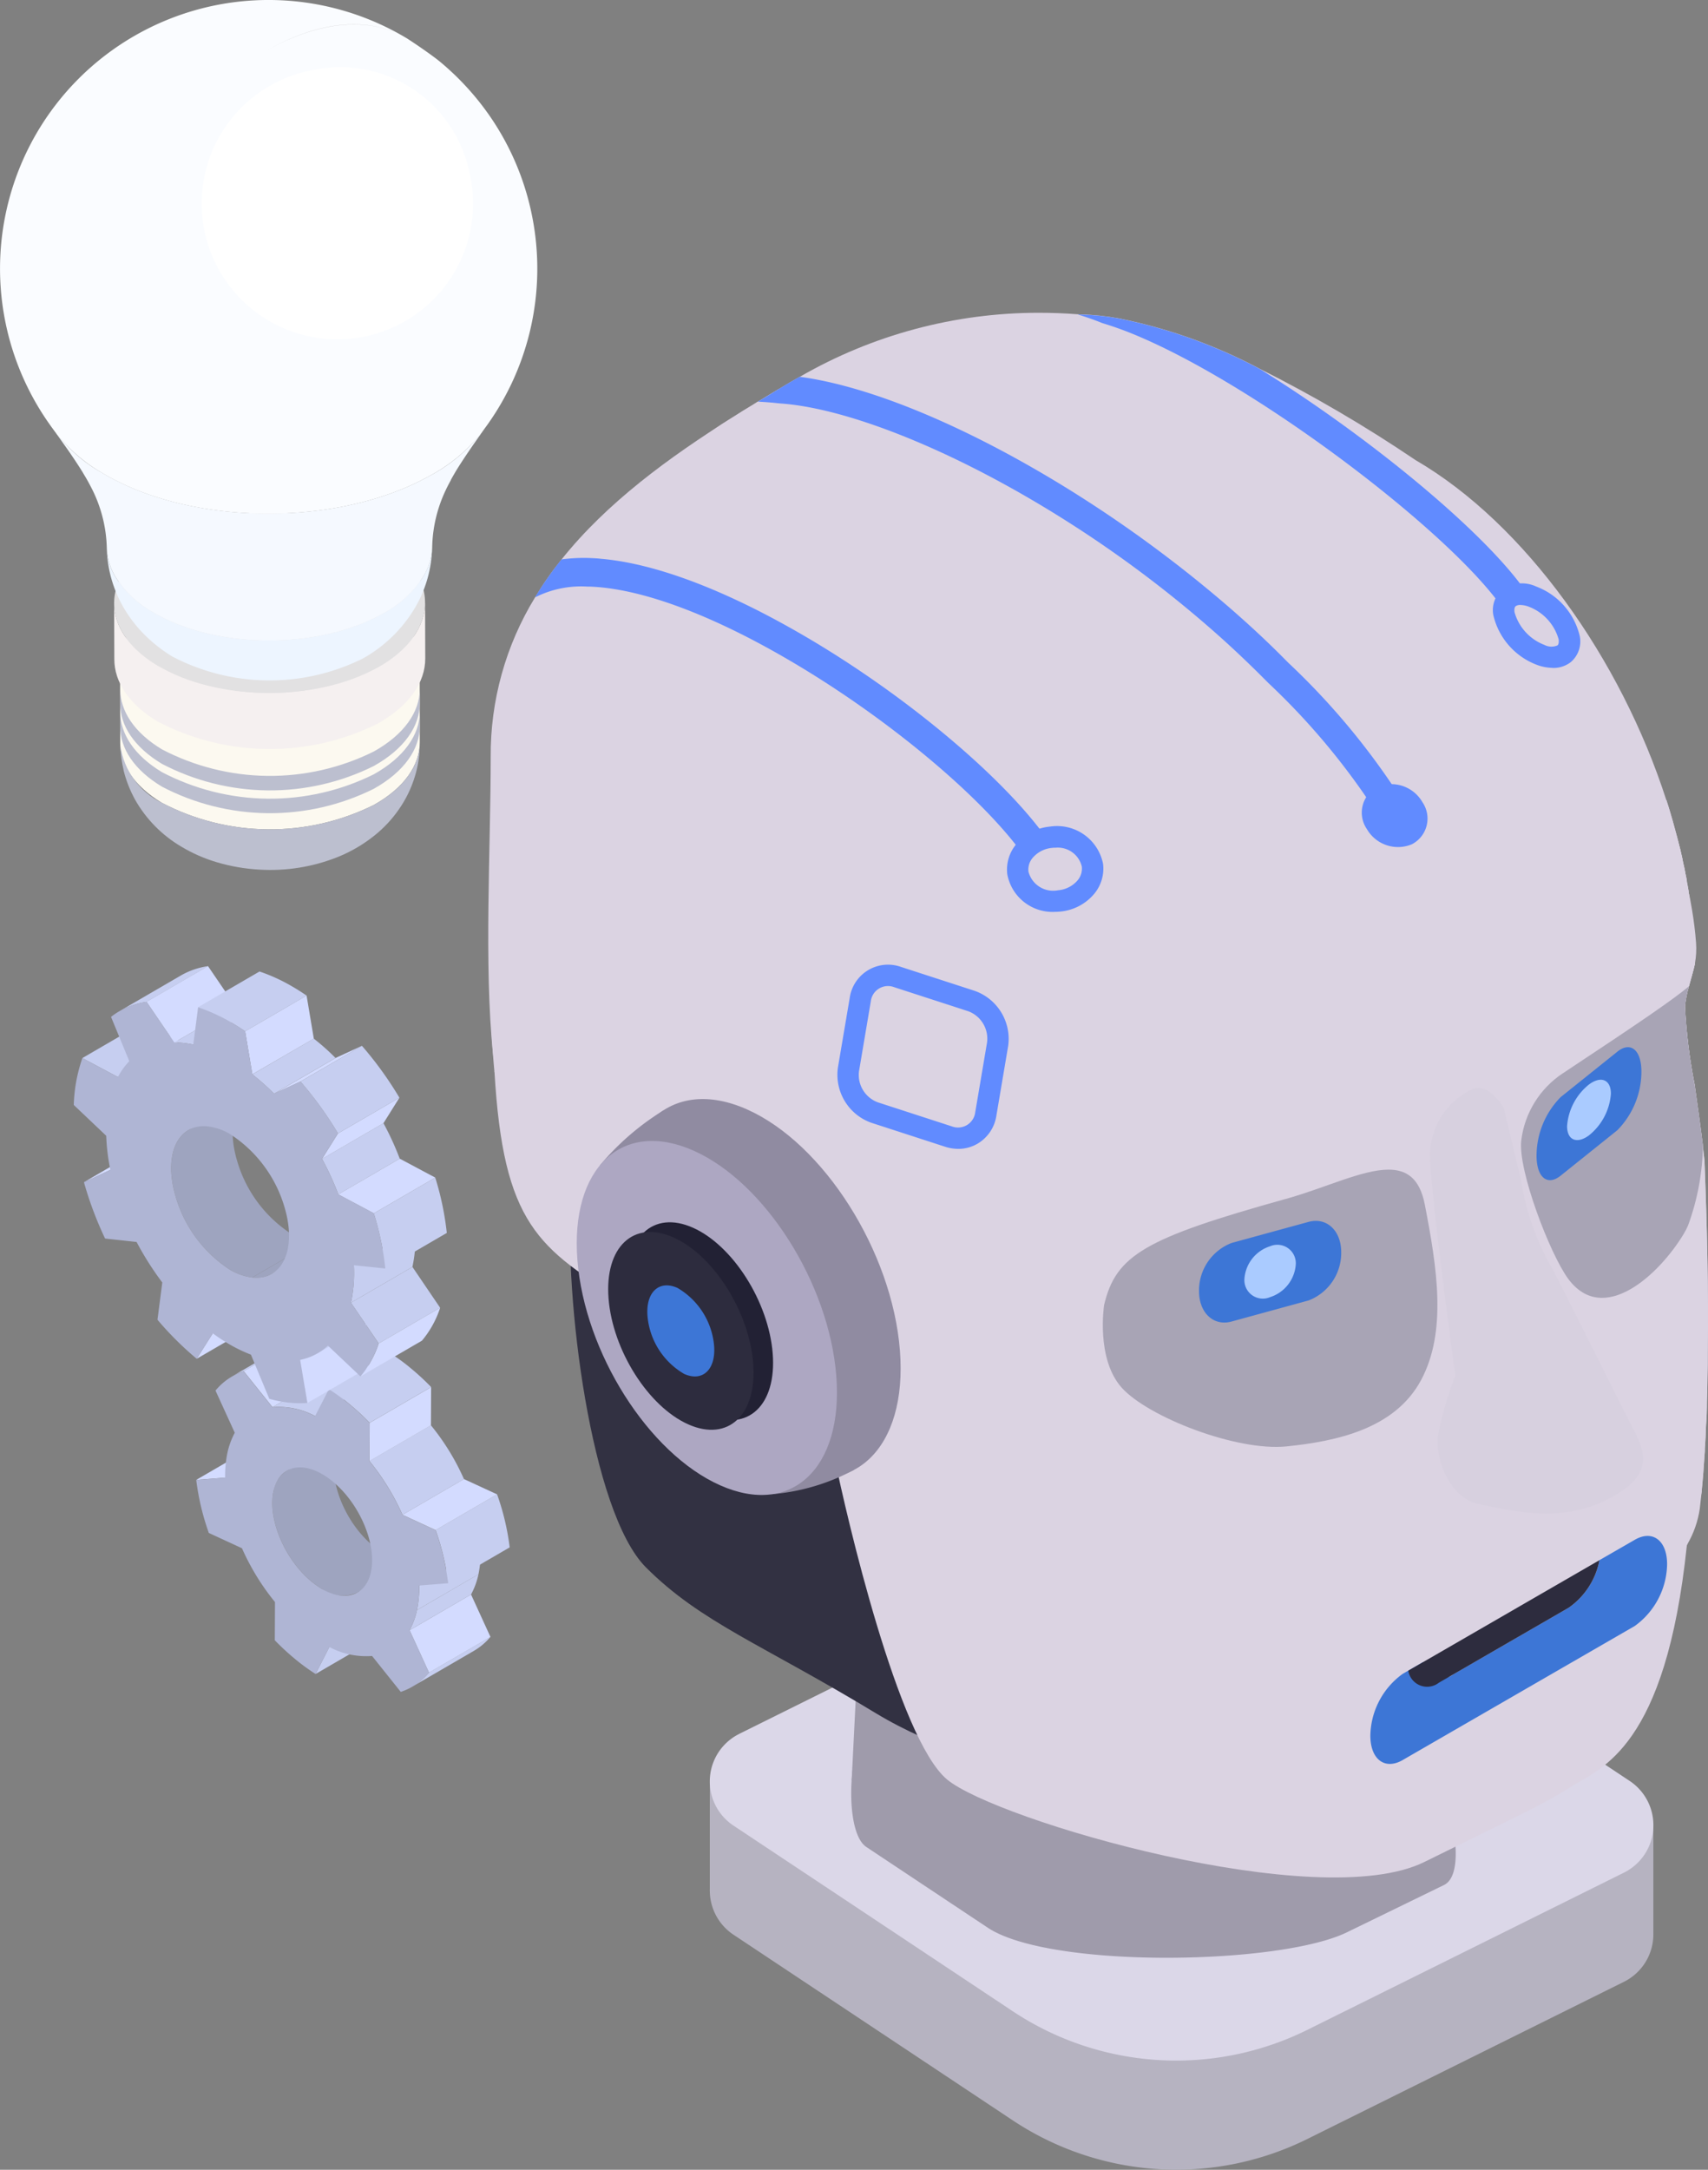 <svg xmlns="http://www.w3.org/2000/svg" xmlns:xlink="http://www.w3.org/1999/xlink" width="106.317" height="135.008" viewBox="0 0 106.317 135.008"><rect x="0" y="0" width="106.317" height="135.008" fill="#808080" stroke="none"/><defs><clipPath id="a"><path d="M298.638,139.142a.375.375,0,0,0-.138.008c-1.3.114-.834,1.191-.8,4.5l-.114,6.177-.041,2.032-.339,17.94a15.352,15.352,0,0,0,.38,3.222,21.523,21.523,0,0,0,3.31,7.578,16.892,16.892,0,0,0,4.242,4.4c.058.049.106.08.164.121l1.844,43.368c5.676,2.486,24.975-5.107,29.217-12.784v-.015l.017-.015a6.139,6.139,0,0,0,.785-2.234c.033-.309.073-.624.106-.964,0-.048.017-.089.017-.123v-.073c.071-.688.129-1.441.177-2.217a3.059,3.059,0,0,0,.015-.373c.041-.462.058-.923.074-1.425.039-.477.056-.955.056-1.473.017-.494.032-1.012.032-1.523.017-.518.017-1.026.017-1.561.056-3.886-.049-8.048-.194-11.8v-.071c-.032-.339-.089-.68-.106-1-.177-1.416-.356-2.68-.509-3.763a33.607,33.607,0,0,1-.608-4.9,6.614,6.614,0,0,1,.252-1.247c.121-.461.267-.923.371-1.4v-.017c0-.534-.039-1.068-.071-1.594-.017-.267-.033-.552-.074-.835-.047-.5-.1-1.018-.177-1.529-.017-.162-.049-.3-.073-.462a1.3,1.3,0,0,0-.032-.25,1.483,1.483,0,0,0-.074-.315,2.349,2.349,0,0,0-.03-.324,3.117,3.117,0,0,1-.074-.332c-.033-.218-.089-.429-.138-.64-.024-.146-.056-.308-.088-.446a2.9,2.9,0,0,1-.073-.324c-.074-.282-.146-.55-.212-.832-.088-.317-.177-.658-.267-.973-.13-.444-.252-.875-.4-1.3-2.833-8.79-8.783-17.186-15.616-21.16a86.644,86.644,0,0,0-9.69-5.676,32.193,32.193,0,0,0-8.743-3.133,15.441,15.441,0,0,0-2.363-.252l-.023,0-.011,0" transform="translate(-297.206 -139.138)" fill="none"/></clipPath><linearGradient id="b" x1="-4.601" y1="4.984" x2="-4.584" y2="4.984" gradientUnits="objectBoundingBox"><stop offset="0" stop-color="#a8a4b5"/><stop offset="0.263" stop-color="#a8a4b5"/><stop offset="0.851" stop-color="#dbd3e2"/><stop offset="1" stop-color="#dbd3e2"/></linearGradient><clipPath id="c"><path d="M292.081,143.047c-.429.235-.867.494-1.3.761-.129.074-.259.155-.388.235q-.389.243-.8.486a.856.856,0,0,0-.112.065c-.1.064-.194.121-.3.186-.429.258-.85.517-1.279.793a21.958,21.958,0,0,0-8.193,8.8c-.283.541-.55,1.123-.809,1.732a30.523,30.523,0,0,0-1.27,3.505,50.6,50.6,0,0,0-1.628,10.125c-.1,1.152,7.067,3.7,15.956,4.488a48.6,48.6,0,0,0,16.2-1.053,3.033,3.033,0,0,0,.373-.114c6.243-1.822,8.913-7.707,9.966-13.6.129-.688.226-1.384.314-2.073a50.782,50.782,0,0,0-.129-12.191l-5.342-4.591-1.361-1.165c-.737-.1-1.529-.2-2.363-.259-.009,0-.026-.009-.033,0a1.519,1.519,0,0,0-.211-.017c-.77-.058-1.582-.092-2.431-.092a29.739,29.739,0,0,0-14.852,3.978" transform="translate(-275.993 -139.069)" fill="none"/></clipPath><linearGradient id="d" x1="-7.325" y1="8.622" x2="-7.298" y2="8.622" xlink:href="#b"/><clipPath id="e"><path d="M276.715,156.874l1.031,23.073c.05,5.606,3.59,12.3,8.1,15.3l4.156,2.77,24.893,24.225,2.808,1.329-.3-33.835c-.1-11.8-7.89-25.864-17.393-31.413l-15.807-9.233a2.766,2.766,0,0,0-1.406-.408c-3.054,0-5.376,5.732-6.085,8.187" transform="translate(-276.715 -148.687)" fill="none"/></clipPath><linearGradient id="f" x1="-5.054" y1="5.498" x2="-5.034" y2="5.498" xlink:href="#b"/><clipPath id="g"><path d="M291.515,142.431q-.389.243-.8.486a.856.856,0,0,0-.112.065h-.009c-.1.064-.192.121-.291.186-.429.258-.85.517-1.279.793-3.99,2.51-7.844,5.327-10.645,8.84a20.6,20.6,0,0,0-1.652,2.364,18.754,18.754,0,0,0-2.761,9.933c0,5.7-.427,12.953.147,18.5s18.991-10.33,18.991-10.33l-.024-.655-.526-13.537-.08-2.1-.535-13.884-.032-.9c-.129.074-.259.155-.388.235" transform="translate(-273.809 -142.196)" fill="none"/></clipPath><linearGradient id="h" x1="-8.661" y1="9.79" x2="-8.628" y2="9.79" xlink:href="#b"/><clipPath id="i"><path d="M320.1,173.342c-1.014.212-2.025.389-3.037.568a137.735,137.735,0,0,1-14.113,1.6,203.726,203.726,0,0,1-28.885-.391c.55,9.516,2.7,11.059,8.273,14.433s12.161,6.144,12.906,9.675c.727,3.551,3.94,17.417,6.994,19.974,3.052,2.537,23.132,8.4,29.719,5.13,6.587-3.249,7.3-3.534,9.143-4.688,1.864-1.172,5.876-2.4,7.19-15.019V204.6c1.208-11.662.391-17.468.071-19.883-.036-.194-.053-.373-.071-.532a61.942,61.942,0,0,1,.48-8.2,34.564,34.564,0,0,1-.6-4.9,7.455,7.455,0,0,1,.249-1.243c.126-.462.267-.923.373-1.4-.017-.02,0-.02,0-.02a5.064,5.064,0,0,0,.07-1.276c-.052-.711-.141-1.387-.246-2.025-.071-.389-.126-.764-.215-1.118a1.212,1.212,0,0,0-.035-.25c-.036-.212-.071-.424-.106-.638-.053-.212-.089-.408-.124-.6-.053-.285-.124-.568-.177-.817-.018-.106-.053-.212-.071-.318-.071-.268-.126-.5-.177-.676-.009-.033-.036-.049-.082-.049-1.128,0-13.211,9.771-27.524,12.69" transform="translate(-274.069 -160.652)" fill="none"/></clipPath><linearGradient id="j" x1="-4.374" y1="4.678" x2="-4.358" y2="4.678" gradientUnits="objectBoundingBox"><stop offset="0" stop-color="#a8a4b5"/><stop offset="0.014" stop-color="#a8a4b5"/><stop offset="0.851" stop-color="#dbd3e2"/><stop offset="1" stop-color="#dbd3e2"/></linearGradient><clipPath id="k"><path d="M274.142,181.424c.326,3.466,17.3,7.246,20.733,8.434,20.913,7.247,21.183.376,21.183.376-.094-10.953-7.349-24.055-16.168-29.2l-13.534-7.9c-3.061-1.787-3.825-3.377-4.935-4.721-3.959,5.324-8.61,18.782-7.279,33.019" transform="translate(-273.91 -148.405)" fill="none"/></clipPath><linearGradient id="l" x1="-6.459" y1="7.708" x2="-6.435" y2="7.708" xlink:href="#j"/><clipPath id="m"><path d="M325.682,165.258a71.414,71.414,0,0,1-12.553,3.765c-2.449.371-4.81.638-6.994.921-.852.124-1.669.232-2.449.374h-.018c-.124.015-.267.053-.408.07a25.989,25.989,0,0,0-4.669,1.19c-1.6.585-3.853,3.178-4.776,4.722v.018c-2.272,3.816-1.793,8.113-2.007,12.356a9.879,9.879,0,0,0,0,.993c.214,5.5,3.94,14.736,8.592,22.4,3.781,6.215,8.825,10.688,12.428,12.091,4.4,1.7,10.119.1,14.239-1.776,3.728-1.7,5.4-2.911,5.947-3.551,1.155-1.312,3.374-6.088,5.024-10.35.426-1.065.8-2.113,1.118-3.054v-.018l.018-.017a27.31,27.31,0,0,0,.888-3.2c0-.053.017-.086.017-.124v-.071c.071-.691.124-1.437.177-2.217a2.592,2.592,0,0,0,.018-.374c.035-.461.053-.923.071-1.419.035-.48.053-.959.053-1.475.018-.5.036-1.011.036-1.526.017-.515.017-1.031.017-1.563.053-3.887-.053-8.042-.2-11.8v-.071c-.035-.338-.088-.676-.106-.994-.177-1.422-.355-2.683-.514-3.765a34.564,34.564,0,0,1-.6-4.9,7.455,7.455,0,0,1,.249-1.243c.126-.462.267-.923.373-1.4v-.02c0-.532-.036-1.064-.071-1.6-.018-.265-.035-.549-.071-.834-.053-.5-.1-1.012-.177-1.526-.018-.161-.053-.3-.071-.462-.035-.2-.071-.391-.106-.567-.035-.215-.071-.427-.106-.658-.035-.214-.089-.427-.142-.64a3.833,3.833,0,0,0-.088-.444c-.018-.106-.053-.212-.071-.318-.071-.285-.142-.552-.214-.835-.088-.32-.177-.658-.267-.976-.123-.444-.249-.87-.39-1.3-2.61,2.805-6.071,3.889-12.2,6.179" transform="translate(-291.796 -159.079)" fill="none"/></clipPath><linearGradient id="n" x1="-5.232" y1="6.082" x2="-5.213" y2="6.082" xlink:href="#j"/><clipPath id="o"><path d="M310.442,176.069c-8.745,2.439-10.571,3.484-11.308,6.6,0,0-.524,3.343,1.1,5.151s7.129,3.969,10.262,3.648,6.743-1.1,8.366-4.122,1-6.978.232-10.935c-.317-1.619-1.126-2.164-2.258-2.163-1.637,0-3.943,1.14-6.394,1.823" transform="translate(-299.054 -174.246)" fill="none"/></clipPath><linearGradient id="p" x1="-16.232" y1="16.161" x2="-16.177" y2="16.161" gradientUnits="objectBoundingBox"><stop offset="0" stop-color="#dbd7e8"/><stop offset="0.243" stop-color="#dbd7e8"/><stop offset="0.852" stop-color="#a8a4b5"/><stop offset="1" stop-color="#a8a4b5"/></linearGradient><clipPath id="q"><path d="M318.836,172.131a5.86,5.86,0,0,0-2.592,4.192c-.212,1.828,1.776,7.046,2.93,8.61,2.2,2.946,5.662-.285,7.173-2.789a4.064,4.064,0,0,0,.283-.55,15.08,15.08,0,0,0,.923-4.97c-.177-1.422-.355-2.683-.514-3.765a34.564,34.564,0,0,1-.6-4.9,7.455,7.455,0,0,1,.249-1.243c-.976.817-2.858,2.113-7.848,5.414" transform="translate(-316.229 -166.717)" fill="none"/></clipPath><linearGradient id="r" x1="-23.083" y1="17.892" x2="-23.009" y2="17.892" xlink:href="#p"/><clipPath id="s"><path d="M274.464,156.762a14.524,14.524,0,0,1-13.179-.132c-1.729-1.043-2.592-2.384-2.595-3.724l.009,5.826c0,1.341.865,2.683,2.6,3.724a14.516,14.516,0,0,0,13.178.133c1.913-1.065,2.873-2.489,2.869-3.912l-.009-5.826c0,1.422-.956,2.845-2.869,3.91" transform="translate(-258.69 -152.852)" fill="none"/></clipPath><linearGradient id="t" x1="-21.015" y1="38.133" x2="-20.933" y2="38.133" gradientUnits="objectBoundingBox"><stop offset="0" stop-color="#b8bcd1"/><stop offset="0.012" stop-color="#b8bcd1"/><stop offset="0.382" stop-color="#b8bcd1"/><stop offset="0.885" stop-color="#fcf9f0"/><stop offset="1" stop-color="#fcf9f0"/></linearGradient><clipPath id="u"><path d="M258.7,157.516c0,1.341.865,2.681,2.6,3.722a14.512,14.512,0,0,0,13.178.133c1.913-1.065,2.873-2.489,2.869-3.91l0-.879c-.006,1.416-.965,2.826-2.867,3.887a14.516,14.516,0,0,1-13.178-.133c-1.731-1.041-2.592-2.381-2.6-3.724l-.008-3.327,0-.024Z" transform="translate(-258.69 -153.262)" fill="none"/></clipPath><linearGradient id="v" x1="-21.015" y1="44.168" x2="-20.933" y2="44.168" gradientUnits="objectBoundingBox"><stop offset="0" stop-color="#a2a5b8"/><stop offset="0.012" stop-color="#a2a5b8"/><stop offset="0.885" stop-color="#bcbfcf"/><stop offset="1" stop-color="#bcbfcf"/></linearGradient><clipPath id="w"><path d="M258.7,156.58c0,1.341.865,2.683,2.6,3.722a14.516,14.516,0,0,0,13.178.135c1.913-1.067,2.873-2.49,2.869-3.912l0-.879c-.006,1.416-.965,2.828-2.867,3.887A14.516,14.516,0,0,1,261.3,159.4c-1.731-1.041-2.592-2.381-2.6-3.724l-.008-3.327,0-.024Z" transform="translate(-258.69 -152.326)" fill="none"/></clipPath><linearGradient id="x" x1="-21.015" y1="44.308" x2="-20.933" y2="44.308" xlink:href="#v"/><clipPath id="y"><path d="M258.9,158.431a7.6,7.6,0,0,0,.724,1.85,7.915,7.915,0,0,0,2.873,2.916,9.568,9.568,0,0,0,2.222.975,11.6,11.6,0,0,0,2.64.456,11.32,11.32,0,0,0,4.9-.793,9.07,9.07,0,0,0,2.292-1.352,7.641,7.641,0,0,0,1.488-1.6,7.259,7.259,0,0,0,1-2.055,6.891,6.891,0,0,0,.3-1.882c-.1,1.338-1.059,2.658-2.86,3.662a14.516,14.516,0,0,1-13.178-.133,4.669,4.669,0,0,1-2.59-3.545,7.18,7.18,0,0,0,.194,1.5m-.194-1.5c0-.058,0-.118-.006-.179,0,.061,0,.12.006.179m18.628.017q.009-.125.009-.25l-.009.25" transform="translate(-258.696 -156.696)" fill="none"/></clipPath><linearGradient id="z" x1="-21.03" y1="55.142" x2="-20.949" y2="55.142" xlink:href="#v"/><clipPath id="aa"><path d="M274.824,155.021c-3.857,2.149-9.983,2.088-13.682-.139-1.8-1.081-2.692-2.473-2.695-3.866l.012,3.489c0,1.393.9,2.786,2.693,3.865a15.07,15.07,0,0,0,13.682.139c1.985-1.108,2.983-2.584,2.978-4.06l-.011-3.487c0,1.475-.994,2.952-2.978,4.06" transform="translate(-258.447 -150.961)" fill="none"/></clipPath><linearGradient id="ab" x1="-20.221" y1="46.73" x2="-20.143" y2="46.73" gradientUnits="objectBoundingBox"><stop offset="0" stop-color="#b8bcd1"/><stop offset="0.279" stop-color="#b8bcd1"/><stop offset="0.481" stop-color="#d8d9db"/><stop offset="0.762" stop-color="#f5f0f0"/><stop offset="1" stop-color="#f5f0f0"/></linearGradient></defs><g transform="translate(0)"><path d="M314.089,158.407c.452,5.7-2.757,8.728-7.167,6.762s-8.352-8.178-8.8-13.876,2.757-8.728,7.167-6.764,8.352,8.178,8.8,13.878" transform="translate(-230.911 -117.099)" fill="#908ba1"/><path d="M312.2,157.126c.373,4.7-2.27,7.19-5.9,5.571s-6.881-6.737-7.253-11.432,2.272-7.191,5.9-5.573,6.881,6.738,7.253,11.433" transform="translate(-230.43 -116.445)" fill="#b8b5c3"/><path d="M308.968,154.931c.236,2.975-1.438,4.556-3.742,3.53s-4.359-4.268-4.6-7.244,1.438-4.556,3.74-3.53,4.36,4.269,4.6,7.244" transform="translate(-229.605 -115.324)" fill="#d5d3db"/><path d="M284.746,205.523l19.692-9.772c5.885-2.922,19.567,1.961,25.04,5.6l10.692,7.1a3.3,3.3,0,0,1-.359,5.706l-19.69,9.772a18.393,18.393,0,0,1-18.358-1.156l-17.376-11.547a3.3,3.3,0,0,1,.359-5.706" transform="translate(-238.729 -90.843)" fill="#b6b3c1"/><path d="M282.912,206.159V199.4l58.732,2.66v6.8l-28.533,11.409Z" transform="translate(-238.728 -88.5)" fill="#b6b3c1"/><path d="M284.746,201.388l19.692-9.772a18.387,18.387,0,0,1,18.355,1.156l17.377,11.546a3.3,3.3,0,0,1-.359,5.708L320.12,219.8a18.393,18.393,0,0,1-18.358-1.156l-17.376-11.547a3.3,3.3,0,0,1,.359-5.706" transform="translate(-238.729 -93.504)" fill="#dbd7e8"/><path d="M290.162,198.188l13.666-2.893a13,13,0,0,1,12.972.817l7.558,5.023c1.5.994,2.878,6.668,1.27,7.467l-6.015,2.93c-4.16,2.064-18.534,2.3-22.4-.273l-7.557-5.023c-1.5-1-1.1-7.247.508-8.048" transform="translate(-235.735 -91.317)" fill="#9f9bab"/><path d="M288.739,202.668l.492-9.851,14.605,7.955-2.99,9.281Z" transform="translate(-235.725 -91.895)" fill="#9f9bab"/><path d="M313.946,215.533c-.333,0-10.619-.711-17.729-5.02s-10.882-5.639-14.32-9.08-5.1-16.865-4.66-23.079,31.4-16.644,37.058.665-.349,36.513-.349,36.513" transform="translate(-241.691 -103.908)" fill="#323142"/><g transform="translate(65.847 19.569)" clip-path="url(#a)"><rect width="92.28" height="94.807" transform="matrix(0.731, -0.682, 0.682, 0.731, -45.823, 42.719)" fill="url(#b)"/></g><g transform="translate(33.698 19.463)" clip-path="url(#c)"><rect width="56.233" height="55.836" transform="matrix(0.731, -0.682, 0.682, 0.731, -17.869, 16.57)" fill="url(#d)"/></g><g transform="translate(34.791 34.04)" clip-path="url(#e)"><rect width="79.205" height="83.884" transform="translate(-36.731 30.17) rotate(-39.399)" fill="url(#f)"/></g><g transform="translate(30.387 24.203)" clip-path="url(#g)"><rect width="46.336" height="47.684" transform="matrix(0.731, -0.682, 0.682, 0.731, -23.696, 21.845)" fill="url(#h)"/></g><g transform="translate(30.781 52.174)" clip-path="url(#i)"><rect width="92.958" height="96.949" transform="matrix(0.432, -0.902, 0.902, 0.432, -26.078, 54.453)" fill="url(#j)"/></g><g transform="translate(30.54 33.613)" clip-path="url(#k)"><rect width="62.603" height="60.04" transform="translate(-20.07 39.615) rotate(-64.41)" fill="url(#l)"/></g><path d="M296.6,186.981c.488,6.155-2.977,9.424-7.738,7.3s-9.019-8.83-9.507-14.984,2.977-9.424,7.738-7.3,9.019,8.83,9.507,14.984" transform="translate(-240.584 -102.963)" fill="#908ba1"/><path d="M282.359,171.814a16.23,16.23,0,0,0-3.965,3.431s7.714,20.763,10.785,20.446a13.126,13.126,0,0,0,5.023-1.5s2.907-20.792-11.843-22.379" transform="translate(-241.058 -102.724)" fill="#908ba1"/><path d="M293.6,187.673c.456,5.75-2.781,8.8-7.231,6.822s-8.425-8.249-8.881-14,2.781-8.8,7.229-6.822,8.426,8.249,8.883,14" transform="translate(-241.545 -102.077)" fill="#ada7c2"/><path d="M288.566,184.569c.255,3.213-1.553,4.919-4.039,3.812s-4.709-4.609-4.963-7.822,1.553-4.92,4.039-3.812,4.709,4.609,4.963,7.822" transform="translate(-240.468 -100.355)" fill="#222134"/><path d="M287.764,184.965c.255,3.215-1.553,4.919-4.04,3.813s-4.707-4.609-4.962-7.823,1.554-4.919,4.039-3.81,4.709,4.607,4.963,7.82" transform="translate(-240.881 -100.15)" fill="#2d2c3e"/><path d="M284.5,182.755c.117,1.479-.715,2.266-1.86,1.755a4.619,4.619,0,0,1-2.285-3.6c-.118-1.479.715-2.264,1.86-1.755a4.627,4.627,0,0,1,2.285,3.6" transform="translate(-240.05 -99.02)" fill="#3d76d6"/><g transform="translate(57.647 49.79)" clip-path="url(#m)"><rect width="81.384" height="73.006" transform="translate(-26.271 54.327) rotate(-64.41)" fill="url(#n)"/></g><path d="M323.375,196.576c-2.72,1.32-5.553.712-7.934.186-1.684-.373-2.672-2.73-2.445-4.3a20.443,20.443,0,0,1,1.069-3.659s-1.328-9.625-1.546-13.075c-.017-.414-.024-.737-.017-.947a4.548,4.548,0,0,1,2.517-3.757c1.061-.614,2.057,1.109,2.057,1.109l1.1,4.583a15.409,15.409,0,0,0,1.911,5.391c.955,1.829,4.525,9,5.077,10.056.064.121.129.25.185.371.649,1.361.826,2.68-1.975,4.04" transform="translate(-223.475 -103.199)" fill="#d7d0df"/><path d="M312.053,203.231l14.449-8.343a4.832,4.832,0,0,0,2.011-3.842c0-1.475-.9-2.16-2.011-1.52l-2.2,1.267a4.679,4.679,0,0,1-1.9,2.951l-7.179,4.144a1.188,1.188,0,0,1-1.9-.753l-1.27.734a4.835,4.835,0,0,0-2.011,3.843c0,1.475.9,2.158,2.011,1.52" transform="translate(-224.742 -93.716)" fill="#3d76d6"/><path d="M313.5,197.909l8.1-4.679a4.679,4.679,0,0,0,1.9-2.949L311.6,197.156a1.188,1.188,0,0,0,1.9.753" transform="translate(-223.94 -93.203)" fill="#2d2c3e"/><path d="M324.5,167.268l-1.531.906a43.464,43.464,0,0,0-6.3-7.416l-.211-.211c-.834-.841-1.684-1.65-2.558-2.445a73.139,73.139,0,0,0-10.007-7.56c-6.849-4.309-13.511-6.923-17.671-7.19a.3.3,0,0,0-.089-.009c-.332-.039-.753-.073-1.247-.1a.871.871,0,0,1,.114-.065c.274-.162.543-.323.8-.485.129-.082.259-.162.388-.235.438-.267.875-.526,1.3-.761,4.494.6,10.492,3.164,16.442,6.815a79.162,79.162,0,0,1,10.282,7.522c1.223,1.061,2.405,2.154,3.505,3.271l.2.2a44.763,44.763,0,0,1,6.573,7.764" transform="translate(-237.71 -118.252)" fill="#618bff"/><path d="M307.507,166.479l-1.441,1.044c-2.59-3.571-8.436-8.477-14.507-12.023-4.38-2.566-8.889-4.436-12.362-4.582a1.265,1.265,0,0,0-.17,0,6.355,6.355,0,0,0-3.295.671,20.725,20.725,0,0,1,1.652-2.364,10.285,10.285,0,0,1,1.885-.08c.186.008.373.017.567.041,3.408.291,7.554,1.934,11.641,4.218,6.647,3.7,13.14,9.083,16.03,13.075" transform="translate(-242.43 -114.417)" fill="#618bff"/><path d="M325.756,156.147l-1.441,1.037c-3.408-4.7-14.815-13.366-22.336-16.612a21.584,21.584,0,0,0-2.355-.874l-.1-.032c-.017-.009-.533-.227-1.441-.511a.127.127,0,0,0-.073-.024,1.539,1.539,0,0,1,.211.017c.008-.009.024,0,.032,0a15.606,15.606,0,0,1,2.364.25,32.185,32.185,0,0,1,8.743,3.134c6.679,4.136,13.722,9.924,16.394,13.616" transform="translate(-230.944 -119.574)" fill="#618bff"/><path d="M298.088,165.475a2.867,2.867,0,0,1-2.952-2.339,2.46,2.46,0,0,1,.533-1.843,3.13,3.13,0,0,1,2.129-1.125,2.919,2.919,0,0,1,3.3,2.32,2.452,2.452,0,0,1-.534,1.843,3.123,3.123,0,0,1-2.129,1.125,3.372,3.372,0,0,1-.349.018m.065-3.992c-.071,0-.144,0-.217.011a1.789,1.789,0,0,0-1.225.629,1.121,1.121,0,0,0-.255.847,1.585,1.585,0,0,0,1.841,1.162,1.787,1.787,0,0,0,1.225-.627,1.127,1.127,0,0,0,.255-.849,1.535,1.535,0,0,0-1.625-1.173" transform="translate(-232.436 -108.736)" fill="#618bff"/><path d="M318.8,155.433a2.911,2.911,0,0,1-.991-.189,4.362,4.362,0,0,1-2.71-3.095,1.7,1.7,0,0,1,.561-1.6,2.142,2.142,0,0,1,2.113-.176,4.367,4.367,0,0,1,2.71,3.1,1.687,1.687,0,0,1-.561,1.6,1.758,1.758,0,0,1-1.121.365m-2.019-3.919a.477.477,0,0,0-.288.073c-.1.079-.089.273-.074.38a3.064,3.064,0,0,0,1.852,2.028.944.944,0,0,0,.817.035c.1-.08.089-.271.076-.379a3.065,3.065,0,0,0-1.852-2.028,1.569,1.569,0,0,0-.53-.109" transform="translate(-222.145 -113.876)" fill="#618bff"/><path d="M313.466,159.555a1.8,1.8,0,0,1-.671,2.614,2.239,2.239,0,0,1-2.8-.961,1.8,1.8,0,0,1,.671-2.614,2.239,2.239,0,0,1,2.8.961" transform="translate(-224.919 -109.633)" fill="#618bff"/><g transform="translate(68.647 72.776)" clip-path="url(#o)"><rect width="27.715" height="26.129" transform="matrix(0.866, -0.5, 0.5, 0.866, -8.04, 4.384)" fill="url(#p)"/></g><g transform="translate(94.677 61.366)" clip-path="url(#q)"><rect width="20.559" height="24.087" transform="translate(-9.36 5.29) rotate(-30)" fill="url(#r)"/></g><path d="M295.676,177.291a2.657,2.657,0,0,1-.811-.13l-4.6-1.494a3.171,3.171,0,0,1-2.079-3.433l.735-4.339a2.408,2.408,0,0,1,3.183-1.928l4.6,1.493a3.169,3.169,0,0,1,2.079,3.433l-.734,4.339a2.44,2.44,0,0,1-1.137,1.716,2.359,2.359,0,0,1-1.235.344m-.4-1.4a1.079,1.079,0,0,0,1.458-.884l.735-4.339a1.82,1.82,0,0,0-1.179-1.944l-4.6-1.493a1.077,1.077,0,0,0-1.458.884l-.733,4.339a1.815,1.815,0,0,0,1.178,1.943Z" transform="translate(-236.029 -105.806)" fill="#618bff"/><path d="M321.894,169.5l-3.528,2.826a5.217,5.217,0,0,0-1.5,3.643c0,1.349.67,1.907,1.5,1.244l3.528-2.827a5.21,5.21,0,0,0,1.5-3.642c0-1.35-.67-1.908-1.5-1.246" transform="translate(-221.221 -104.06)" fill="#3d76d6"/><path d="M309.825,176.413l-4.791,1.312a3.167,3.167,0,0,0-2.029,3c0,1.35.908,2.2,2.029,1.888l4.791-1.311a3.169,3.169,0,0,0,2.031-3c0-1.347-.909-2.195-2.031-1.888" transform="translate(-228.37 -100.385)" fill="#3d76d6"/><path d="M308.068,178.527a2.306,2.306,0,0,1-1.6,2.055,1.149,1.149,0,0,1-1.6-1.111,2.3,2.3,0,0,1,1.6-2.055,1.15,1.15,0,0,1,1.6,1.111" transform="translate(-227.409 -99.871)" fill="#aacbff"/><path d="M320.849,171.425a3.663,3.663,0,0,1-1.364,2.592c-.753.556-1.364.3-1.364-.574a3.661,3.661,0,0,1,1.364-2.592c.753-.558,1.364-.3,1.364.574" transform="translate(-220.576 -103.372)" fill="#aacbff"/><path d="M261.82,187.788l3.825-2.223,1.805-.141-3.825,2.223Z" transform="translate(-249.603 -95.707)" fill="#d3dbff"/><path d="M267.576,194.6l3.825-2.223-.855,1.681-3.825,2.222Z" transform="translate(-247.076 -92.121)" fill="#c6cef0"/><path d="M265.85,187.364l3.825-2.223a1.852,1.852,0,0,0-.831,1.275c-.374,1.711.688,4.233,2.363,5.618a4.79,4.79,0,0,0,.661.464,2.2,2.2,0,0,0,2.211.212l-3.825,2.223a2.2,2.2,0,0,1-2.211-.212,4.789,4.789,0,0,1-.661-.464c-1.675-1.387-2.737-3.907-2.363-5.618a1.848,1.848,0,0,1,.831-1.275" transform="translate(-247.992 -95.853)" fill="#9ea4bf"/><path d="M263.293,183.6l3.825-2.223a3.946,3.946,0,0,1,.72-.324l-3.825,2.223a3.845,3.845,0,0,0-.72.324" transform="translate(-248.843 -97.96)" fill="#c6cef0"/><path d="M263.768,183.277l3.825-2.223,1.793,2.238-3.825,2.223Z" transform="translate(-248.598 -97.96)" fill="#d3dbff"/><path d="M274.522,194.3l-3.825,2.223a3.938,3.938,0,0,0,1.034-.873l3.825-2.223a3.916,3.916,0,0,1-1.034.873" transform="translate(-245.026 -91.579)" fill="#c6cef0"/><path d="M270.582,193.913l3.825-2.223,1.208,2.639-3.825,2.223Z" transform="translate(-245.086 -92.477)" fill="#d3dbff"/><path d="M271.043,193.084l3.825-2.223a4.677,4.677,0,0,1-.461,1.256l-3.825,2.223a4.676,4.676,0,0,0,.461-1.256" transform="translate(-245.086 -92.904)" fill="#c6cef0"/><path d="M264.951,184.761l3.825-2.222a4.792,4.792,0,0,1,2.654.555l-3.825,2.223a4.808,4.808,0,0,0-2.654-.556" transform="translate(-247.989 -97.207)" fill="#c6cef0"/><path d="M271.023,192.075l3.825-2.223a7,7,0,0,1-.136,1.529l-3.827,2.223a6.919,6.919,0,0,0,.138-1.529" transform="translate(-244.929 -93.424)" fill="#c6cef0"/><path d="M268.933,186.965l3.825-2.223a14.649,14.649,0,0,1,2.057,3.348l-3.825,2.223a14.652,14.652,0,0,0-2.057-3.348" transform="translate(-245.936 -96.059)" fill="#c6cef0"/><path d="M268.946,185.4l3.825-2.223-.012,2.379-3.825,2.223Z" transform="translate(-245.935 -96.868)" fill="#d3dbff"/><path d="M267.27,184.013l3.825-2.223a11.571,11.571,0,0,1,1.288.943,15.6,15.6,0,0,1,1.246,1.152l-3.825,2.223a15.352,15.352,0,0,0-1.247-1.152,11.409,11.409,0,0,0-1.287-.943" transform="translate(-246.793 -97.58)" fill="#c6cef0"/><path d="M271.651,189.8l3.825-2.223a15.412,15.412,0,0,1,.784,3.3l-3.825,2.223a15.392,15.392,0,0,0-.784-3.3" transform="translate(-244.534 -94.596)" fill="#c6cef0"/><path d="M275.56,197.384a4.646,4.646,0,0,1-.461,1.255l1.208,2.639a3.887,3.887,0,0,1-1.757,1.2l-1.787-2.235a4.887,4.887,0,0,1-2.66-.558l-.855,1.679a12.284,12.284,0,0,1-1.294-.946,15.319,15.319,0,0,1-1.246-1.152l.012-2.378a14.656,14.656,0,0,1-2.055-3.348l-2.063-.952a15.3,15.3,0,0,1-.784-3.3l1.8-.141a6.9,6.9,0,0,1,.138-1.529,4.758,4.758,0,0,1,.461-1.264l-1.2-2.626a3.822,3.822,0,0,1,1.75-1.2l1.793,2.237a4.806,4.806,0,0,1,2.654.555l.861-1.675a11.046,11.046,0,0,1,1.287.943,15.062,15.062,0,0,1,1.247,1.15l-.012,2.381a14.548,14.548,0,0,1,2.055,3.346l2.063.952a15.4,15.4,0,0,1,.784,3.3l-1.805.142a6.994,6.994,0,0,1-.138,1.529m-2.863-2.372c.37-1.72-.688-4.233-2.367-5.62a4.9,4.9,0,0,0-.662-.464c-1.428-.826-2.716-.429-3.037,1.061-.374,1.711.688,4.233,2.363,5.618a4.841,4.841,0,0,0,.662.464c1.428.823,2.716.426,3.042-1.059" transform="translate(-249.603 -97.204)" fill="#afb5d4"/><path d="M270.29,189.174l3.825-2.223,2.063.952-3.825,2.223Z" transform="translate(-245.236 -94.92)" fill="#d3dbff"/><path d="M257.206,175.78l3.825-2.223,1.644-.765-3.825,2.223Z" transform="translate(-251.982 -102.22)" fill="#d3dbff"/><path d="M262.837,181.724l3.825-2.223-1,1.584-3.825,2.223Z" transform="translate(-249.593 -98.761)" fill="#d3dbff"/><path d="M257.14,170.424l3.825-2.223,2.213,1.178-3.825,2.223Z" transform="translate(-252.016 -104.587)" fill="#c6cef0"/><path d="M266.086,182.814l3.825-2.223.45,2.68-3.825,2.223Z" transform="translate(-247.403 -98.199)" fill="#d3dbff"/><path d="M269.163,177.057l-3.825,2.225a1.963,1.963,0,0,1-1.219.229l3.825-2.225a1.931,1.931,0,0,0,1.218-.229" transform="translate(-248.418 -100.021)" fill="#9ea4bf"/><path d="M261.86,173.38l3.825-2.223c-1.006.585-1.372,2.16-.8,4.107a8.106,8.106,0,0,0,3.387,4.577,3.553,3.553,0,0,0,1.388.486l-3.825,2.223a3.553,3.553,0,0,1-1.388-.486,8.106,8.106,0,0,1-3.387-4.577c-.57-1.947-.2-3.522.8-4.107" transform="translate(-250.134 -103.062)" fill="#9ea4bf"/><path d="M270.639,180.473l-3.825,2.223a3.75,3.75,0,0,0,.63-.464l3.825-2.223a3.688,3.688,0,0,1-.63.464" transform="translate(-247.028 -98.499)" fill="#c6cef0"/><path d="M258.661,168.7l3.825-2.223a4.709,4.709,0,0,1,1.69-.582l-3.825,2.223a4.652,4.652,0,0,0-1.69.582" transform="translate(-251.231 -105.778)" fill="#c6cef0"/><path d="M259.776,168.113l3.825-2.223,1.729,2.534-3.825,2.223Z" transform="translate(-250.656 -105.778)" fill="#d3dbff"/><path d="M260.917,169.784l3.825-2.223a5.139,5.139,0,0,1,.579.029,5.422,5.422,0,0,1,.6.1l-3.827,2.223a5.014,5.014,0,0,0-.6-.1,5.146,5.146,0,0,0-.579-.029" transform="translate(-250.068 -104.916)" fill="#c6cef0"/><path d="M268.173,180.466,272,178.242l1.723,2.537L269.9,183Z" transform="translate(-246.327 -99.409)" fill="#c6cef0"/><path d="M269.7,182.139l3.825-2.223a6.122,6.122,0,0,1-1.134,2.051l-3.825,2.223a6.121,6.121,0,0,0,1.134-2.051" transform="translate(-246.127 -98.547)" fill="#d3dbff"/><path d="M268.353,178.929l3.825-2.223a8.786,8.786,0,0,1-.18,2.329l-3.825,2.223a8.786,8.786,0,0,0,.18-2.329" transform="translate(-246.327 -100.202)" fill="#c6cef0"/><path d="M264.123,171.092l3.825-2.223a14.363,14.363,0,0,1,1.35,1.2l-3.825,2.223a14.356,14.356,0,0,0-1.35-1.2" transform="translate(-248.415 -104.242)" fill="#c6cef0"/><path d="M261.894,168.335l3.825-2.223a10.942,10.942,0,0,1,2.01.917c.308.177.615.371.92.582l-3.825,2.223c-.306-.211-.612-.4-.921-.582a10.79,10.79,0,0,0-2.008-.917" transform="translate(-249.565 -105.663)" fill="#c6cef0"/><path d="M263.827,169.324l3.825-2.223.45,2.68L264.275,172Z" transform="translate(-248.568 -105.154)" fill="#d3dbff"/><path d="M266.984,174.563l3.825-2.223a17.818,17.818,0,0,1,1.012,2.207L268,176.77a18.044,18.044,0,0,0-1.012-2.207" transform="translate(-246.94 -102.453)" fill="#c6cef0"/><path d="M269.111,176.8l3.825-2.223c.029.089.058.18.08.259a18.053,18.053,0,0,1,.64,3.181l-3.825,2.223a18.055,18.055,0,0,0-.64-3.181c-.023-.08-.052-.17-.08-.259" transform="translate(-245.844 -101.301)" fill="#c6cef0"/><path d="M267.652,176.02l3.825-2.223,2.213,1.178-3.825,2.223Z" transform="translate(-246.596 -101.702)" fill="#d3dbff"/><path d="M265.014,172.145l3.825-2.223,1.646-.758-3.827,2.222Z" transform="translate(-247.956 -104.09)" fill="#d3dbff"/><path d="M267.978,173.517l3.825-2.223-.994,1.587-3.825,2.223Z" transform="translate(-246.941 -102.992)" fill="#d3dbff"/><path d="M266.1,171.386l3.825-2.223a22.536,22.536,0,0,1,2.334,3.23l-3.825,2.222a22.613,22.613,0,0,0-2.334-3.228" transform="translate(-247.396 -104.09)" fill="#c6cef0"/><path d="M274.225,183.749a8.85,8.85,0,0,1-.18,2.329l1.722,2.537a6.136,6.136,0,0,1-1.134,2.051l-2.019-1.911a3.6,3.6,0,0,1-1.732.882l.449,2.68a6.53,6.53,0,0,1-1.15-.02,7.2,7.2,0,0,1-1.22-.239l-1.144-2.748a9.07,9.07,0,0,1-1.318-.63,11.357,11.357,0,0,1-1.055-.694l-1,1.584A19.871,19.871,0,0,1,262,187.14l.3-2.319a18.885,18.885,0,0,1-1.6-2.52l-1.961-.214a22.19,22.19,0,0,1-1.24-3.242c-.029-.091-.052-.177-.074-.264l1.644-.765a12.544,12.544,0,0,1-.259-2.123l-2.02-1.917a9.786,9.786,0,0,1,.535-2.916l2.213,1.178a4.212,4.212,0,0,1,.708-.987l-1.137-2.757a4.623,4.623,0,0,1,2.213-.937l1.728,2.532a5.145,5.145,0,0,1,.579.029,5.8,5.8,0,0,1,.6.1l.3-2.325a10.966,10.966,0,0,1,2.008.915c.308.177.615.373.92.582l.45,2.68a14.749,14.749,0,0,1,1.35,1.2l1.644-.758a22.616,22.616,0,0,1,2.334,3.228l-.994,1.587a17.818,17.818,0,0,1,1.012,2.207l2.213,1.178c.029.089.058.179.08.258a18.1,18.1,0,0,1,.638,3.181Zm-6.326.762c1.873.2,2.783-1.738,2.02-4.337a8.128,8.128,0,0,0-3.387-4.578,3.576,3.576,0,0,0-1.39-.487c-1.873-.2-2.781,1.738-2.019,4.339a8.115,8.115,0,0,0,3.386,4.577,3.584,3.584,0,0,0,1.39.486" transform="translate(-252.198 -105.022)" fill="#afb5d4"/><path d="M267.811,147.6c-3.928,0-8.871,1.681-8.871,4.706v9.377s17.914-1.076,17.914-5.68-.577-8.4-9.043-8.4" transform="translate(-251.088 -115.208)" fill="#e2e1e2"/><g transform="translate(7.474 40.352)" clip-path="url(#s)"><rect width="18.656" height="11.809" transform="translate(0 0)" fill="url(#t)"/></g><g transform="translate(7.474 40.974)" clip-path="url(#u)"><rect width="18.656" height="10.181" transform="translate(0 0)" fill="url(#v)"/></g><g transform="translate(7.474 39.555)" clip-path="url(#w)"><rect width="18.656" height="10.182" transform="translate(0 0)" fill="url(#x)"/></g><g transform="translate(7.483 46.178)" clip-path="url(#y)"><rect width="18.643" height="8.061" transform="translate(0 0)" fill="url(#z)"/></g><g transform="translate(7.105 37.486)" clip-path="url(#aa)"><rect width="19.37" height="9.698" transform="translate(0 0)" fill="url(#ab)"/></g><path d="M275.106,148.992c3.7,2.226,3.574,5.776-.283,7.926a15.07,15.07,0,0,1-13.682-.139c-3.7-2.226-3.572-5.776.283-7.926s9.983-2.087,13.682.139m-.932.52a13.057,13.057,0,0,0-11.855-.12c-3.342,1.863-3.452,4.938-.246,6.867a13.057,13.057,0,0,0,11.855.12c3.342-1.863,3.451-4.938.246-6.867" transform="translate(-251.342 -115.372)" fill="#e2e1e2"/><path d="M262.022,155.381a9.407,9.407,0,0,1-1.519-1.223,8.241,8.241,0,0,1-1.234-1.567,7.774,7.774,0,0,1-1.126-3.862,3.7,3.7,0,0,0,.508,1.769,6.36,6.36,0,0,0,2.311,2.216c3.871,2.331,10.282,2.4,14.319.146a6.6,6.6,0,0,0,2.616-2.416,3.717,3.717,0,0,0,.5-1.773,7.7,7.7,0,0,1-1.075,3.816,8.693,8.693,0,0,1-2.763,2.858c-.15.1-.308.192-.474.285a13.057,13.057,0,0,1-11.855-.12c-.071-.042-.141-.085-.208-.129" transform="translate(-251.498 -114.656)" fill="#edf5ff"/><path d="M256.056,144.005c-.023-.033-.044-.064-.065-.1.021.033.042.065.065.1" transform="translate(-252.608 -117.111)" fill="#fff"/><path d="M256.648,144.847l-.315-.447c.1.144.208.293.315.447" transform="translate(-252.432 -116.857)" fill="#fff"/><path d="M280.792,147.174a.572.572,0,0,1,.032-.059c.1-.179.2-.352.3-.52.364-.591.762-1.173,1.07-1.619.114-.162.223-.317.326-.465l.177-.255c.015-.024.032-.047.047-.07.08-.118.142-.212.2-.3l.07-.111c.053-.085.1-.17.167-.276-.088.156-.185.314-.291.468v0a9.872,9.872,0,0,1-3.434,2.967c-5.749,3.205-14.88,3.113-20.395-.206a9.055,9.055,0,0,1-3.292-3.157l0,0v0c.092.165.209.347.336.535.023.033.045.065.067.1l0,0c.138.2.291.42.455.65l-.009-.012c.106.149.215.3.327.462l0,0c.027.041.058.082.086.124h0c.036.055.073.1.111.159-.038-.055-.074-.1-.111-.158.276.4.561.824.829,1.258.053.091.108.185.164.277.1.167.192.333.28.5.02.032.035.064.053.1a8.616,8.616,0,0,1,1.015,3.83,3.724,3.724,0,0,0,.509,1.769,6.378,6.378,0,0,0,2.31,2.216c3.874,2.329,10.283,2.395,14.319.144a6.6,6.6,0,0,0,2.617-2.414,3.725,3.725,0,0,0,.5-1.773,8.658,8.658,0,0,1,.84-3.518c.042-.094.094-.194.144-.294.062-.117.123-.235.186-.347" transform="translate(-252.724 -117.319)" fill="#f5f9ff"/><path d="M257.389,153.353a16.758,16.758,0,0,1-3.583-9.189,16.734,16.734,0,0,1,2.188-9.574,16.72,16.72,0,0,1,23.108-5.967c-2.2-1.323-5.268-1.2-8.66.7,3.392-1.891,6.461-2.019,8.66-.7.559.361,1.291.864,1.82,1.266.333.253.749.627,1.055.914a16.984,16.984,0,0,1,2.289,2.673,16.662,16.662,0,0,1,2.595,6.1,16.727,16.727,0,0,1-3.228,13.7,10.317,10.317,0,0,1-3.145,2.57c-5.748,3.205-14.88,3.114-20.395-.206a9.936,9.936,0,0,1-2.7-2.293" transform="translate(-253.759 -126.227)" fill="#fafcff"/><path d="M278.715,135.469a8.446,8.446,0,1,1-9.736-6.315,8.211,8.211,0,0,1,9.736,6.315" transform="translate(-249.508 -124.794)" fill="#fff"/></g></svg>